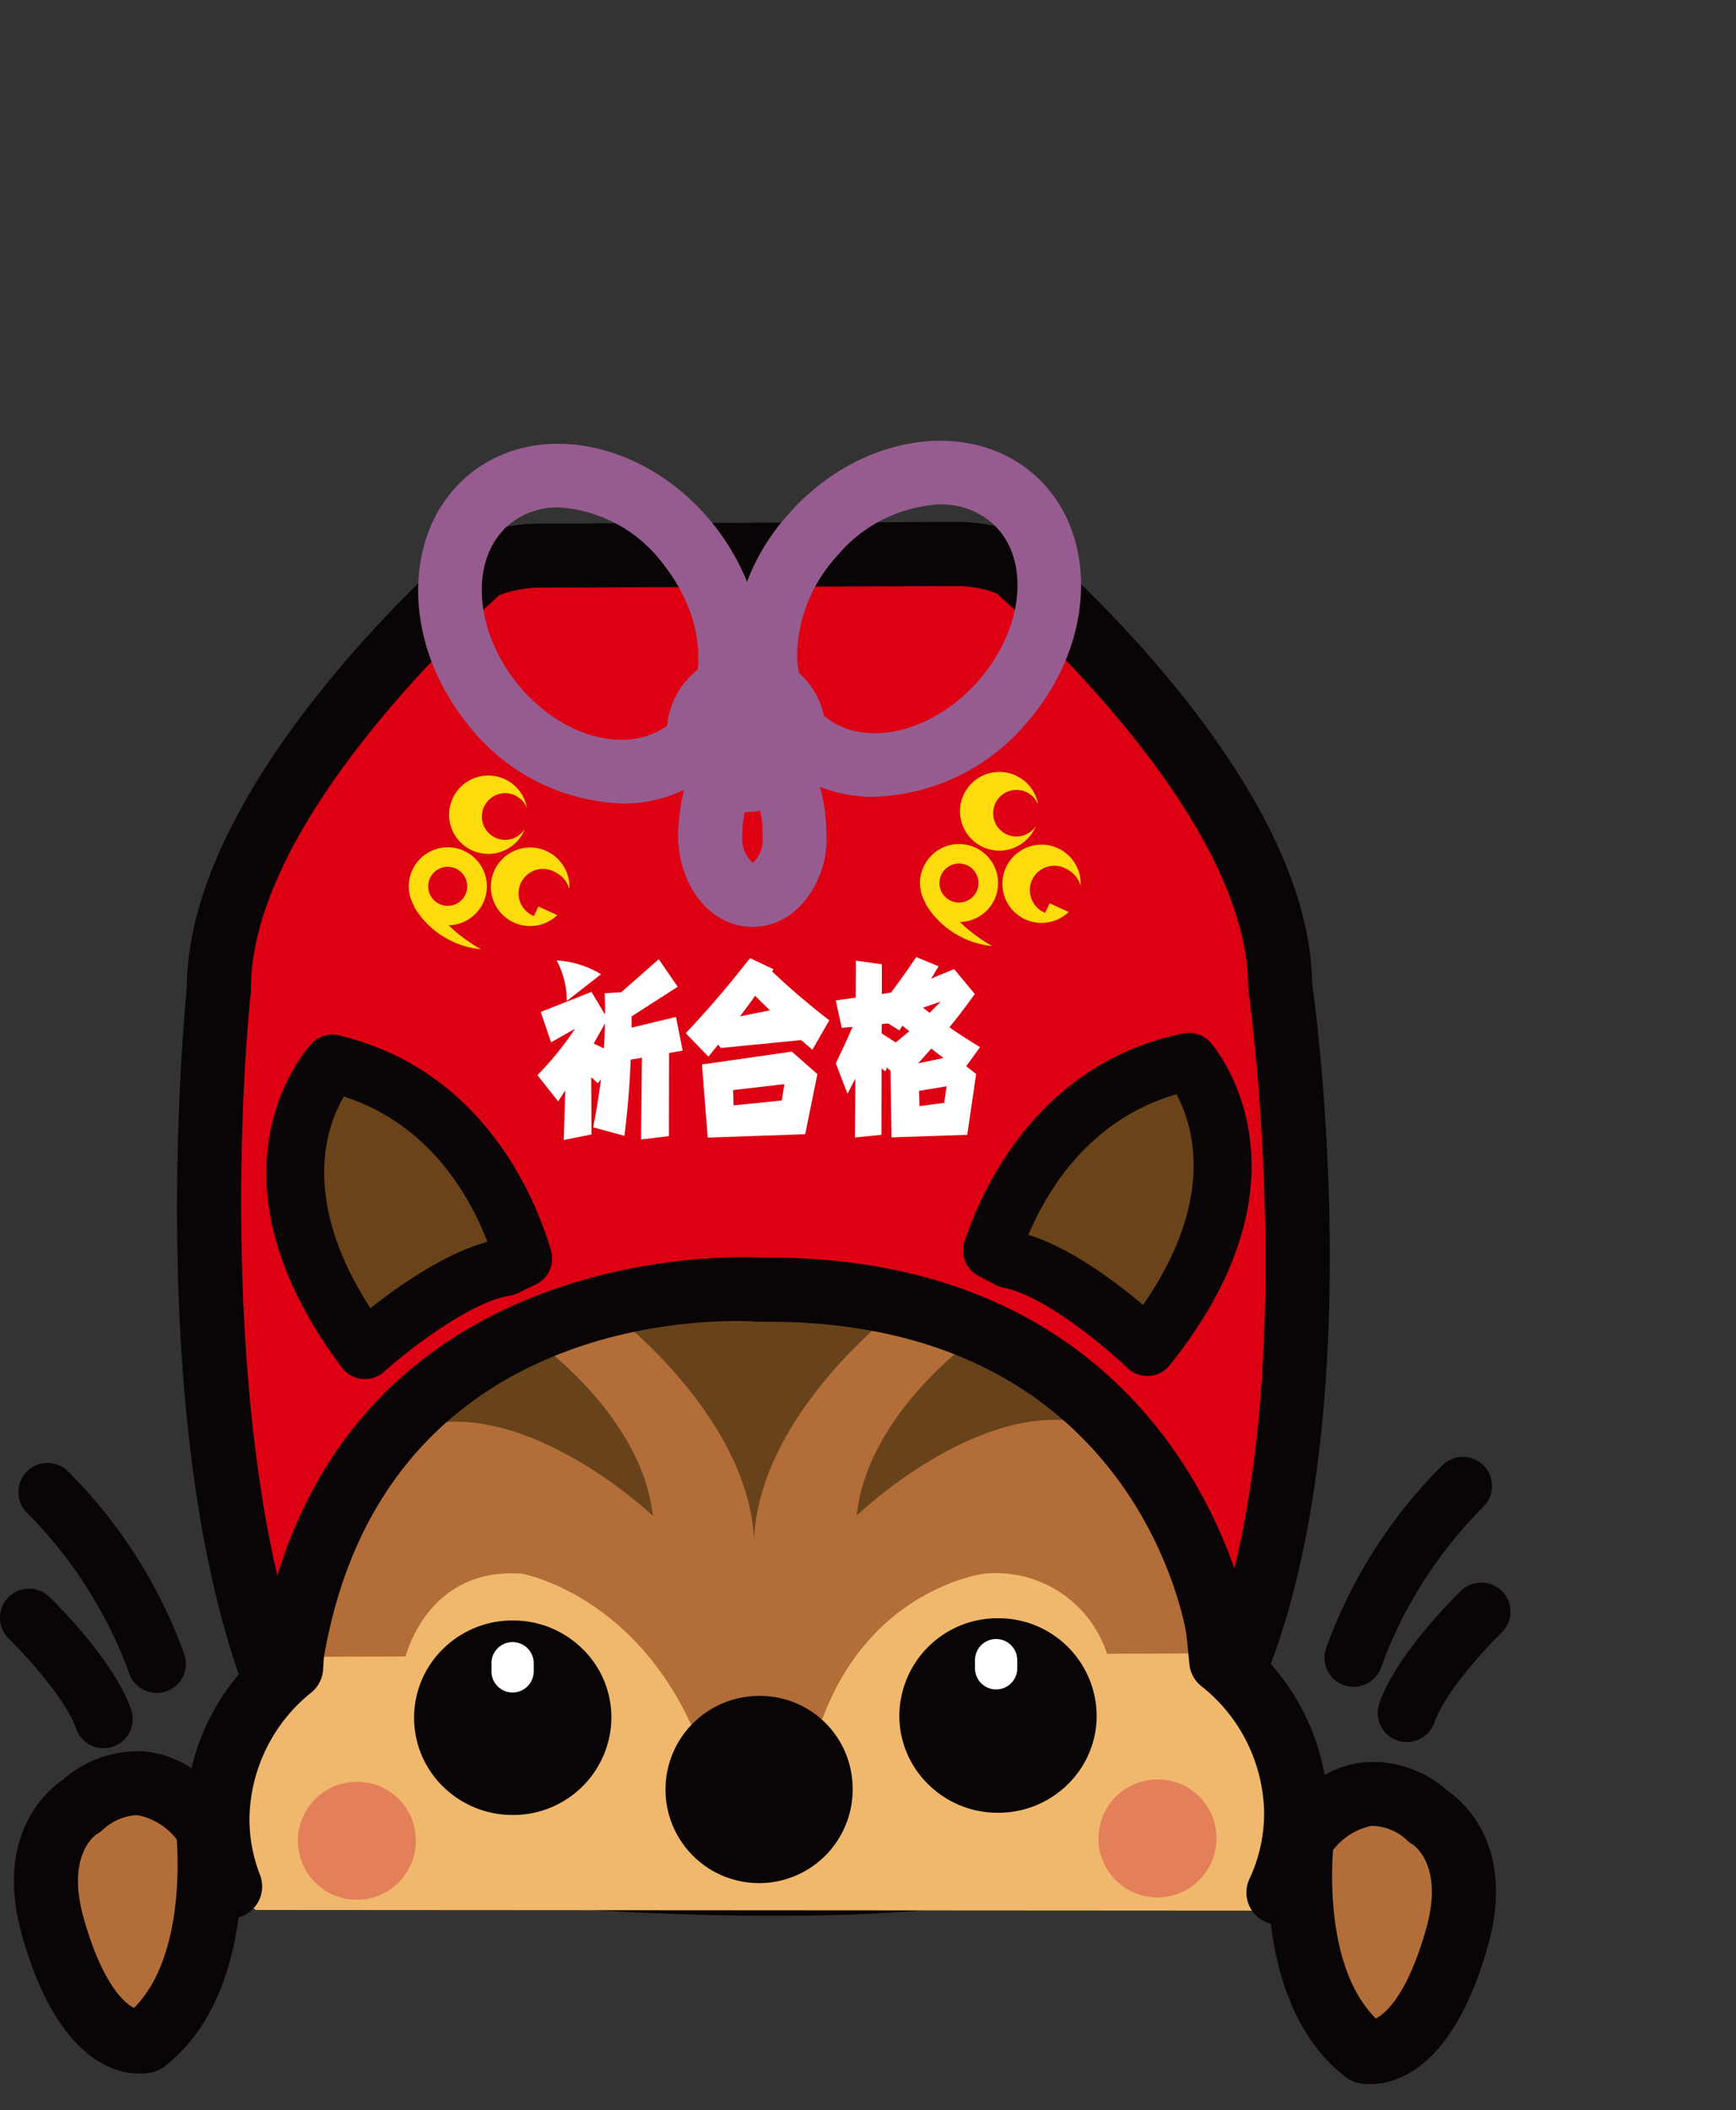 <svg xmlns="http://www.w3.org/2000/svg" xmlns:xlink="http://www.w3.org/1999/xlink" width="130" height="158" viewBox="0 0 130 158">
  <rect x="0" y="0" width="130" height="158" fill="#333333" stroke="none"/>
  <defs>
    <clipPath id="clip-path">
      <rect id="長方形_260" data-name="長方形 260" width="130" height="158" transform="translate(1331 14806)" fill="#fff" stroke="#707070" stroke-width="1"/>
    </clipPath>
    <clipPath id="clip-path-2">
      <rect id="長方形_209" data-name="長方形 209" width="113.108" height="123.038" fill="none"/>
    </clipPath>
  </defs>
  <g id="pagetop_off" transform="translate(-1331 -14806)" clip-path="url(#clip-path)">
    <g id="グループ_132" data-name="グループ 132" transform="translate(1331 14839)">
      <g id="グループ_131" data-name="グループ 131" clip-path="url(#clip-path-2)">
        <path id="パス_557" data-name="パス 557" d="M81.835,105.606c-12.395,5.521-49.9,1.348-49.9,1.348C11.547,96.673,17.178,41.5,17.178,41.5,17.128,26.932,36.916,9.9,36.916,9.9a11.233,11.233,0,0,1,4.573-.874l13.336-.051,3.553-.016,13.7-.054a11.2,11.2,0,0,1,4.578.84S96.584,26.616,96.648,41.188c0,0,7.8,54.348-14.812,64.417" transform="translate(-0.788 -0.426)" fill="#dd0012"/>
        <path id="パス_558" data-name="パス 558" d="M58.718,110.743c-13.216,0-26.257-1.423-27.172-1.524a2.4,2.4,0,0,1-.815-.243C9.413,98.224,14.293,44.931,14.657,41.263,14.712,25.8,34.39,8.684,35.23,7.96a2.374,2.374,0,0,1,.675-.408,13.561,13.561,0,0,1,5.5-1.046L71.9,6.383a13.4,13.4,0,0,1,5.512,1.005,2.365,2.365,0,0,1,.676.4c.845.715,20.626,17.641,20.835,33.1.55,3.957,7.347,56.287-16.234,66.789-5.3,2.361-14.682,3.066-23.973,3.066M32.52,104.5c4.226.439,37.258,3.678,48.218-1.2,20.714-9.225,13.489-61.359,13.413-61.886a2.531,2.531,0,0,1-.024-.329c-.053-12.355-16.384-27.2-18.834-29.359a8.52,8.52,0,0,0-3.217-.541l-.1,0L41.377,11.3c-.03,0-.07,0-.106,0a8.649,8.649,0,0,0-3.214.564c-2.436,2.179-18.644,17.155-18.6,29.509a2.487,2.487,0,0,1-.012.252C17.94,56.4,17.4,96.224,32.52,104.5" transform="translate(-0.667 -0.305)" fill="#090405"/>
        <path id="パス_559" data-name="パス 559" d="M81.2,30.079a1.776,1.776,0,0,1-1.485.8,1.745,1.745,0,1,1,1.642-2.388v-.008a2.947,2.947,0,1,0-.162,1.588" transform="translate(-3.617 -1.248)" fill="#fddb0d"/>
        <path id="パス_560" data-name="パス 560" d="M82.377,36.148l-.333.716a1.828,1.828,0,1,1,1.58-3.288,2.019,2.019,0,0,1,1.073,1.26l0,0a2.931,2.931,0,1,0-.894,1.964" transform="translate(-3.775 -1.52)" fill="#fddb0d"/>
        <line id="線_21" data-name="線 21" x1="0.004" y2="0.001" transform="translate(80.012 30.961)" fill="#cc1214"/>
        <path id="パス_561" data-name="パス 561" d="M72.78,36.353a6.582,6.582,0,0,0,5.006,3.182s-3.292-1.78-3.8-4Z" transform="translate(-3.484 -1.701)" fill="#fddb0d"/>
        <path id="パス_562" data-name="パス 562" d="M73.817,37.163a2.923,2.923,0,1,1,4-1.075,2.932,2.932,0,0,1-4,1.075" transform="translate(-3.463 -1.517)" fill="#fddb0d"/>
        <path id="パス_563" data-name="パス 563" d="M74.617,35.97a1.461,1.461,0,1,1,2-.537,1.468,1.468,0,0,1-2,.537" transform="translate(-3.537 -1.591)" fill="#dd0012"/>
        <path id="パス_564" data-name="パス 564" d="M40.991,30.333a1.784,1.784,0,0,1-1.482.807,1.746,1.746,0,1,1,1.639-2.386v-.01a2.935,2.935,0,1,0-.156,1.585" transform="translate(-1.692 -1.26)" fill="#fddb0d"/>
        <path id="パス_565" data-name="パス 565" d="M42.166,36.4l-.334.716a1.828,1.828,0,1,1,1.579-3.288,2,2,0,0,1,1.075,1.261l0,0a2.942,2.942,0,1,0-.9,1.959" transform="translate(-1.85 -1.532)" fill="#fddb0d"/>
        <line id="線_22" data-name="線 22" x1="0.004" y2="0.004" transform="translate(41.724 31.206)" fill="#cc1214"/>
        <path id="パス_566" data-name="パス 566" d="M32.569,36.609a6.566,6.566,0,0,0,5.008,3.18s-3.292-1.777-3.8-3.993Z" transform="translate(-1.559 -1.714)" fill="#fddb0d"/>
        <path id="パス_567" data-name="パス 567" d="M33.607,37.42a2.923,2.923,0,1,1,4-1.075,2.931,2.931,0,0,1-4,1.075" transform="translate(-1.538 -1.53)" fill="#fddb0d"/>
        <path id="パス_568" data-name="パス 568" d="M34.407,36.228a1.461,1.461,0,1,1,2-.541,1.465,1.465,0,0,1-2,.541" transform="translate(-1.612 -1.603)" fill="#dd0012"/>
        <path id="パス_569" data-name="パス 569" d="M40.307,63.567c-1.216-4.1-4.8-12.335-14.3-14.611,0,0-7.61,8.1,2.43,21.487,0,0,6.091-5.5,10.526-6.224Z" transform="translate(-1.113 -2.344)" fill="#6a431a"/>
        <path id="パス_570" data-name="パス 570" d="M28.326,72.485c-.069,0-.138,0-.208-.01a2.155,2.155,0,0,1-1.513-.85c-11-14.667-2.638-23.865-2.277-24.249a2.148,2.148,0,0,1,2.068-.619C37.173,49.337,41.08,58.87,42.26,62.849a2.149,2.149,0,0,1-1.125,2.546l-1.346.651a2.143,2.143,0,0,1-.59.187c-3.114.507-7.864,4.286-9.431,5.7a2.151,2.151,0,0,1-1.441.553m-1.571-21.16c-1.271,2.15-3.323,7.655,1.987,15.855,2.09-1.654,5.561-4.1,8.759-4.971-1.474-3.81-4.541-8.846-10.746-10.884" transform="translate(-1.003 -2.235)" fill="#0a0507"/>
        <path id="パス_571" data-name="パス 571" d="M78,62.956c1.348-4.062,5.192-12.177,14.766-14.142,0,0,7.342,8.336-3.122,21.392,0,0-5.911-5.692-10.319-6.558Z" transform="translate(-3.734 -2.337)" fill="#6a431a"/>
        <path id="パス_572" data-name="パス 572" d="M89.539,72.249a2.15,2.15,0,0,1-1.49-.6c-1.522-1.462-6.147-5.39-9.243-6a2.1,2.1,0,0,1-.581-.2L76.9,64.755a2.151,2.151,0,0,1-1.045-2.584c1.308-3.94,5.521-13.343,16.375-15.571a2.157,2.157,0,0,1,2.046.686c.348.4,8.4,9.856-3.058,24.158a2.153,2.153,0,0,1-1.54.8c-.046,0-.092,0-.139,0M80.633,61.683c3.168.972,6.556,3.53,8.591,5.249,5.559-8.012,3.689-13.592,2.5-15.779-6.264,1.835-9.491,6.768-11.088,10.53" transform="translate(-3.626 -2.229)" fill="#0a0507"/>
        <path id="パス_573" data-name="パス 573" d="M17.369,111.534c-2.6-8.423,4.932-15.521,4.932-15.521l.379-1.228,2.263-10.119C36.755,62.74,57.046,66.7,57.046,66.7,83.694,61.667,91.261,92.57,91.261,92.57l.906,2.965s9.35,8.462,5.266,17.68l-77.465-.049Z" transform="translate(-0.805 -3.166)" fill="#f0b86c"/>
        <path id="パス_574" data-name="パス 574" d="M17.913,113.793a12.017,12.017,0,0,1-.521-1.36" transform="translate(-0.833 -5.382)" fill="#f0b86c"/>
        <path id="パス_575" data-name="パス 575" d="M62.076,100.507l-3.937.016-.888,0-3.935.016C48.867,89.512,40.082,88,40.082,88c-7.07-.5-8.673,6.2-8.673,6.2l-9.908.039s4.5-25.8,35.592-27.792l.933,0C89.13,68.2,93.838,93.958,93.838,93.958L83.932,94a8.764,8.764,0,0,0-9.164-6S65.377,89.1,62.076,100.507" transform="translate(-1.029 -3.181)" fill="#b36d38"/>
        <line id="線_23" data-name="線 23" x2="0.773" y2="0.337" transform="translate(22 91.895)" fill="#ae6b37"/>
        <path id="パス_576" data-name="パス 576" d="M66.354,105.524A7.007,7.007,0,1,1,59.318,98.7a6.931,6.931,0,0,1,7.035,6.824" transform="translate(-2.506 -4.725)" fill="#090405"/>
        <path id="パス_577" data-name="パス 577" d="M32.26,109.754a4.416,4.416,0,1,1-4.431-4.3,4.367,4.367,0,0,1,4.431,4.3" transform="translate(-1.122 -5.048)" fill="#e38059"/>
        <path id="パス_578" data-name="パス 578" d="M95.225,109.57a4.416,4.416,0,1,1-4.431-4.3,4.366,4.366,0,0,1,4.431,4.3" transform="translate(-4.136 -5.039)" fill="#e38059"/>
        <path id="パス_579" data-name="パス 579" d="M58.756,85.518c.361-9.471,10.772-17.32,10.772-17.32a36.177,36.177,0,0,0-10.81-1.147h-.067a36.127,36.127,0,0,0-10.8,1.232s10.475,7.768,10.91,17.235" transform="translate(-2.291 -3.209)" fill="#67421a"/>
        <path id="パス_580" data-name="パス 580" d="M41.425,70.59s8.165,5.6,9.026,13.271c0,0-9.7-9.175-17.876-6.585,0,0,4.552-5.9,8.85-6.686" transform="translate(-1.559 -3.379)" fill="#67421a"/>
        <path id="パス_581" data-name="パス 581" d="M76.3,70.494s-8.117,5.662-8.919,13.345c0,0,9.623-9.254,17.825-6.725,0,0-4.6-5.869-8.906-6.62" transform="translate(-3.225 -3.375)" fill="#67421a"/>
        <path id="パス_582" data-name="パス 582" d="M45.066,100.148a4.99,4.99,0,1,1-5.009-4.863,4.938,4.938,0,0,1,5.009,4.863" transform="translate(-1.68 -4.561)" fill="#090405"/>
        <path id="パス_583" data-name="パス 583" d="M39.96,107.328a7.4,7.4,0,0,1-5.192-2.095A7.209,7.209,0,0,1,34.73,94.9a7.4,7.4,0,0,1,5.2-2.134h.033a7.394,7.394,0,0,1,5.181,2.092,7.18,7.18,0,0,1,2.2,5.161,7.347,7.347,0,0,1-7.359,7.31Zm0-9.765h-.012a2.63,2.63,0,0,0-1.849.753,2.409,2.409,0,0,0,.012,3.473,2.634,2.634,0,0,0,1.846.741h.01a2.543,2.543,0,0,0,2.579-2.493v0A2.424,2.424,0,0,0,41.8,98.3a2.627,2.627,0,0,0-1.84-.737" transform="translate(-1.559 -4.441)" fill="#090405"/>
        <path id="パス_584" data-name="パス 584" d="M83.231,99.973a4.991,4.991,0,1,1-5.01-4.863,4.93,4.93,0,0,1,5.01,4.863" transform="translate(-3.507 -4.553)" fill="#090405"/>
        <path id="パス_585" data-name="パス 585" d="M78.109,107.153a7.378,7.378,0,0,1-5.227-2.145,7.185,7.185,0,0,1-2.15-5.105,7.347,7.347,0,0,1,7.36-7.312h.018a7.349,7.349,0,0,1,7.4,7.25,7.178,7.178,0,0,1-2.1,5.121,7.386,7.386,0,0,1-5.258,2.191h-.042m0-9.765h-.007a2.544,2.544,0,0,0-2.576,2.5,2.423,2.423,0,0,0,.728,1.716,2.828,2.828,0,0,0,1.871.755A2.625,2.625,0,0,0,80,101.582a2.413,2.413,0,0,0,.711-1.719v0a2.546,2.546,0,0,0-2.6-2.473" transform="translate(-3.386 -4.432)" fill="#090405"/>
        <path id="パス_586" data-name="パス 586" d="M96.435,114.17a2.4,2.4,0,0,1-2.174-3.413,11.628,11.628,0,0,0,1.1-4.988A12.329,12.329,0,0,0,90.642,96.3a2.4,2.4,0,0,1-.879-1.656l-.222-2.228C89.3,90.976,85.21,69.029,58.18,69.029c-.209,0-.416,0-.626,0-.071,0-.142,0-.211-.007-1.129-.079-27.764-1.69-32.389,25.118l-.063.949a2.4,2.4,0,0,1-.867,1.693,12.327,12.327,0,0,0-4.647,9.509,11.6,11.6,0,0,0,.781,4.131,2.4,2.4,0,1,1-4.48,1.722,16.438,16.438,0,0,1-1.1-5.834,17.017,17.017,0,0,1,5.591-12.53l0-.081c.007-.081.014-.163.029-.243,5.132-30.266,35.131-29.34,37.372-29.228.2,0,.407,0,.607,0,31.548,0,36.067,27.219,36.11,27.5l.167,1.525a17.013,17.013,0,0,1,5.705,12.5,16.416,16.416,0,0,1-1.552,7.035,2.4,2.4,0,0,1-2.177,1.386" transform="translate(-0.698 -3.074)" fill="#090405"/>
        <path id="パス_587" data-name="パス 587" d="M41.817,96.651a1.582,1.582,0,1,1-3.165.012l0-.609a1.582,1.582,0,0,1,3.165-.011Z" transform="translate(-1.85 -4.522)" fill="#fff"/>
        <path id="パス_588" data-name="パス 588" d="M79.85,96.411a1.583,1.583,0,0,1-3.167.011l0-.608a1.582,1.582,0,0,1,3.165-.012Z" transform="translate(-3.671 -4.511)" fill="#fff"/>
        <path id="パス_589" data-name="パス 589" d="M58.9,37.434c-3.1,0-5.544-3-5.562-6.832,0-.646.085-6.362,3.844-8.6a2.4,2.4,0,0,1,1.367-.334c.232.013,5.691.428,5.9,8.841h0a7.384,7.384,0,0,1-1.941,5.333,5.033,5.033,0,0,1-3.589,1.594Zm-.037-10.329a9.078,9.078,0,0,0-.726,3.484,2.448,2.448,0,0,0,.8,2.05,2.408,2.408,0,0,0,.723-2.013,7.048,7.048,0,0,0-.791-3.521" transform="translate(-2.553 -1.037)" fill="#975c8f"/>
        <path id="パス_590" data-name="パス 590" d="M48.161,27.168a15.316,15.316,0,0,1-11.724-6.137c-4.9-6.235-4.7-14.592.445-18.632S50.189.15,55.086,6.382s4.692,14.589-.448,18.627a10.354,10.354,0,0,1-6.477,2.159m4.995-4.048h0ZM43.408,5a5.674,5.674,0,0,0-3.562,1.169c-3.06,2.4-2.9,7.739.365,11.893s8.4,5.57,11.464,3.169,2.9-7.737-.363-11.889A10.572,10.572,0,0,0,43.408,5" transform="translate(-1.575 -0.011)" fill="#975c8f"/>
        <path id="パス_591" data-name="パス 591" d="M68.23,26.652A10.471,10.471,0,0,1,61.2,24.11a10.871,10.871,0,0,1-3.508-8.981,16.058,16.058,0,0,1,4.118-9.642c5.24-5.943,13.493-7.265,18.4-2.945s4.63,12.68-.609,18.625A15.506,15.506,0,0,1,68.23,26.652M73.144,4.764a10.752,10.752,0,0,0-7.732,3.9,11.26,11.26,0,0,0-2.926,6.727,6.187,6.187,0,0,0,1.889,5.123h0c2.916,2.573,8.132,1.442,11.625-2.517s3.955-9.277,1.036-11.851a5.78,5.78,0,0,0-3.892-1.378" transform="translate(-2.761 0)" fill="#975c8f"/>
        <path id="パス_592" data-name="パス 592" d="M64.352,22.621A5.95,5.95,0,1,1,58.381,16.7a5.945,5.945,0,0,1,5.971,5.917" transform="translate(-2.511 -0.8)" fill="#975c8f"/>
        <path id="パス_593" data-name="パス 593" d="M46.443,53.36c.142-.757.382-2,.584-3.61l-.229.311-.5-.46.018,4.288-2.075.413.108-3.7c-.141.209-.177.266-.528.812L42.268,49.45a23.4,23.4,0,0,0,2.815-3.474L43.29,46.989l-.774-2.273,3.8-1.5,1.016,1.7c0-.558,0-.865-.029-1.6l1.243-.076,2.808-2.47,1.42,2.062L49.319,45.05l0,.841,3.325-.8.5,2.525-1.019.171-.01,6.229-2.086.247.065-6.117-.841.143c-.051,1.242-.143,3.043-.467,5.7Zm.8-5.913c.043-.558.063-1.075.08-1.87-.273.5-.548.992-.837,1.5ZM44.465,43.9a6.454,6.454,0,0,0-.757-3.04,7.186,7.186,0,0,1,3.323,1.034Z" transform="translate(-2.023 -1.952)" fill="#fff"/>
        <path id="パス_594" data-name="パス 594" d="M56.561,47.41l-.2-.25c-.121.14-.632.771-.727.9l-1.7-1.756c1.977-2.1,3.278-3.671,4.816-5.62l1.756.832-.111.168c1.282,1.2,2.516,2.281,4.288,3.657l-1.268,2.2c-.547-.471-.614-.529-.837-.723Zm7.231,1.955-.913,4.5-7.3.254-.431-5.475,6.731-.963Zm-2.471.751-3.839.446.029,1.145,3.614-.365Zm-1.088-5.527c-.368-.363-.913-.89-1.1-1.086-.277.391-.365.506-1.137,1.54Z" transform="translate(-2.582 -1.947)" fill="#fff"/>
        <path id="パス_595" data-name="パス 595" d="M74.594,41.5l1.549,1.865c-.683.954-1.18,1.611-1.9,2.494.712.5,1.567,1.044,2.291,1.486L75.5,48.772l.746.582-.669,4.556-5.67.19-.076-4.986-.265-.238-.122.28-.279-.22-.011,4.973-1.986.2.026-4.4-.584,1.123-.876-2.276c.562-1.173.575-1.173,1.255-2.726l-.806.07-.454-2.052,1.5-.213.01-2.768,1.943.272,0,2.221.688-.1c1.116-1.515,1.235-1.682,1.887-2.661l1.678.691-.56.924Zm-.564,8.774-2.064.345L72,51.758l1.851-.243Zm-.22-2.121c-.188-.127-.31-.222-.924-.7-.2.226-.575.646-.984,1.1Zm-1.545-3.766c.156.127.331.265.489.388.308-.308.441-.434.839-.842Zm-2.043,2.607c.465-.378.521-.424,1.019-.842-.156-.126-.369-.293-.525-.419L70.5,46.1l-.835-.529-.489.046-.009.7Z" transform="translate(-3.146 -1.944)" fill="#fff"/>
        <path id="パス_596" data-name="パス 596" d="M11.81,97.6A2.181,2.181,0,0,1,9.736,96.1,33.168,33.168,0,0,0,2.122,84.143a2.181,2.181,0,0,1,3.007-3.161,37.109,37.109,0,0,1,8.756,13.765A2.181,2.181,0,0,1,11.81,97.6" transform="translate(-0.069 -3.848)" fill="#090405"/>
        <path id="パス_597" data-name="パス 597" d="M7.756,102.208a2.183,2.183,0,0,1-2.063-1.473C4.92,98.485,1.8,95.12.661,94.014A2.181,2.181,0,0,1,3.7,90.884c.5.48,4.869,4.8,6.119,8.434a2.181,2.181,0,0,1-2.063,2.89" transform="translate(0 -4.321)" fill="#090405"/>
        <path id="パス_598" data-name="パス 598" d="M106.355,97.118a2.182,2.182,0,0,1-2.076-2.854A37.1,37.1,0,0,1,113.033,80.5a2.181,2.181,0,1,1,3.006,3.161,33.118,33.118,0,0,0-7.61,11.948,2.182,2.182,0,0,1-2.074,1.508" transform="translate(-4.987 -3.825)" fill="#090405"/>
        <path id="パス_599" data-name="パス 599" d="M110.54,101.727a2.179,2.179,0,0,1-2.063-2.89c1.249-3.637,5.624-7.955,6.119-8.436a2.182,2.182,0,0,1,3.039,3.132c-1.138,1.105-4.259,4.468-5.032,6.722a2.181,2.181,0,0,1-2.063,1.472" transform="translate(-5.187 -4.298)" fill="#090405"/>
        <path id="パス_600" data-name="パス 600" d="M4.137,116.325c2.7,9.582,6.875,8.552,6.875,8.552,6.181-4.8,4.725-16.075,4.725-16.075-3.755-4.694-7.21-3.444-9.476-1.527,0,0-4.041,2.269-2.125,9.05" transform="translate(-0.173 -5.053)" fill="#b36d38"/>
        <path id="パス_601" data-name="パス 601" d="M10.521,127.185c-1.936,0-6.216-1.124-8.814-10.33-2.129-7.536,1.9-10.876,3-11.628a8.449,8.449,0,0,1,6.205-2.156c2.367.23,4.581,1.613,6.578,4.111A2.387,2.387,0,0,1,18,108.374c.067.516,1.549,12.7-5.634,18.277a2.4,2.4,0,0,1-.9.433,4.064,4.064,0,0,1-.946.1m-.3-19.349a4.07,4.07,0,0,0-2.533,1.15,2.373,2.373,0,0,1-.375.26c-.189.124-2.307,1.648-.991,6.306s2.9,6.293,3.767,6.714c3.518-3.519,3.351-10.448,3.2-12.616a4.94,4.94,0,0,0-2.847-1.8,2.188,2.188,0,0,0-.224-.012" transform="translate(-0.052 -4.932)" fill="#090405"/>
        <path id="パス_602" data-name="パス 602" d="M114,117.155c-2.706,9.581-6.875,8.546-6.875,8.546-6.181-4.793-4.726-16.069-4.726-16.069,3.754-4.693,7.211-3.447,9.473-1.529,0,0,4.041,2.271,2.129,9.052" transform="translate(-4.895 -5.093)" fill="#b36d38"/>
        <path id="パス_603" data-name="パス 603" d="M107.378,128.01a4.072,4.072,0,0,1-.95-.1,2.4,2.4,0,0,1-.892-.432c-7.184-5.57-5.7-17.756-5.637-18.272a2.406,2.406,0,0,1,.507-1.192c2-2.5,4.214-3.882,6.583-4.111a8.44,8.44,0,0,1,6.2,2.156c1.1.753,5.127,4.094,3,11.629h0c-2.6,9.2-6.873,10.324-8.812,10.324m-2.78-17.526c-.158,2.168-.347,9.072,3.207,12.608.865-.418,2.452-2.051,3.768-6.711s-.806-6.183-1.053-6.342a1.693,1.693,0,0,1-.319-.228,3.862,3.862,0,0,0-2.749-1.135,4.95,4.95,0,0,0-2.854,1.807m9.283,6.55h0Z" transform="translate(-4.774 -4.972)" fill="#090405"/>
      </g>
    </g>
  </g>
</svg>
